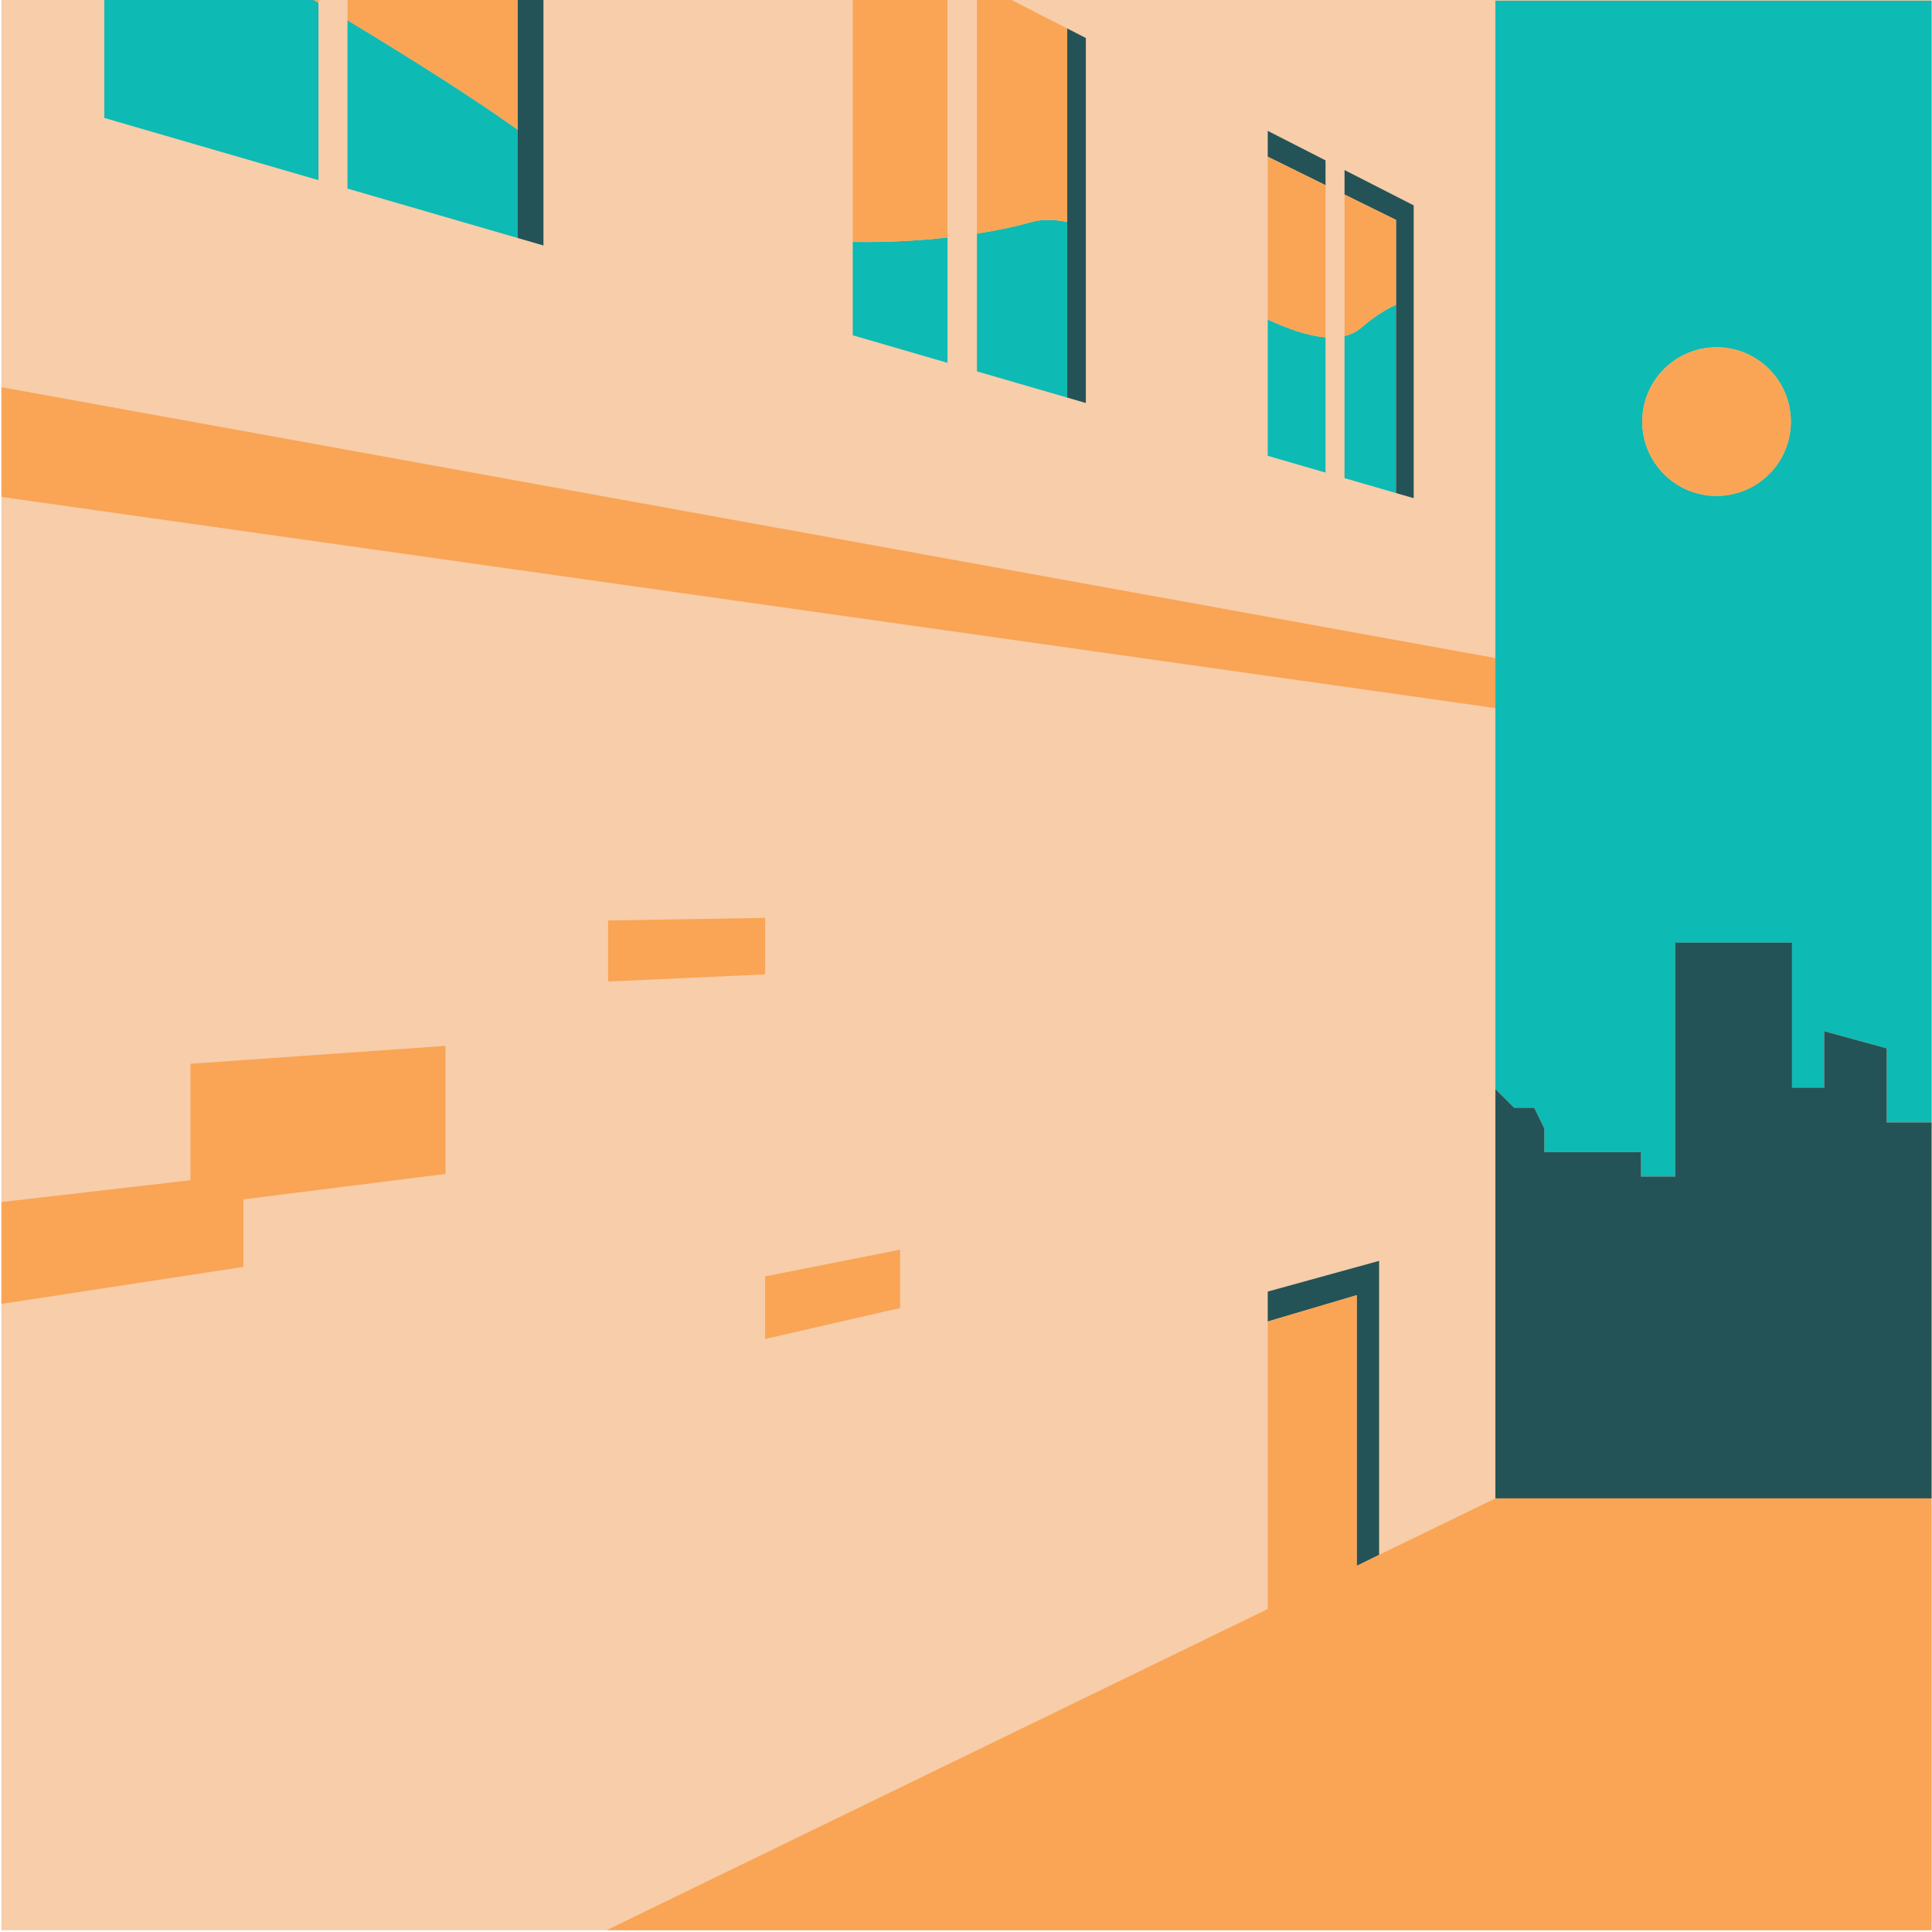 <svg xmlns="http://www.w3.org/2000/svg" width="1080" height="1080" version="1.0" viewBox="0 0 810 810"><defs><clipPath id="a"><path d="M.59 0h809.25v809.25H.59Zm0 0"/></clipPath><clipPath id="b"><path d="M43 0h766.84v494H43Zm0 0"/></clipPath><clipPath id="c"><path d="M217 0h592.84v657H217Zm0 0"/></clipPath><clipPath id="d"><path d="M.59 0h809.25v809.25H.59Zm0 0"/></clipPath></defs><path fill="#fff" d="M-81-81h972v972H-81z"/><path fill="#fff" d="M-81-81h972v972H-81z"/><g clip-path="url(#a)"><path fill="#f7cdaa" d="M.59 0h809.25v809.25H.59Zm0 0"/></g><g clip-path="url(#b)"><path fill="#0ebab4" d="M626.95.273V456.61l7.831 7.836h8.45l4.222 8.66v9.918h40.527v10.262h14.36v-98.078h48.972v60.79h13.516v-23.645L791 439.535v31.043h18.84V.273Zm92.722 207.641c-17.203 0-31.156-13.953-31.156-31.156 0-17.207 13.953-31.156 31.156-31.156 17.207 0 31.156 13.949 31.156 31.156 0 17.203-13.95 31.156-31.156 31.156ZM131.559 0c.664.387 1.308.777 1.957 1.164V75.52L43.723 49.445V0Zm14.129 8.48c27.464 16.59 52.714 32.614 71.39 45.903v45.414l-71.39-20.734Zm251.546 91.09v52.535l-39.718-11.539V101.43c14.355.226 27.84-.532 39.718-1.86Zm50.192-6.523v73.64l-37.84-10.988V97.918c9.16-1.406 16.926-3.121 22.82-4.82 4.403-1.266 9.469-1.168 15.02-.051Zm84.078 40.933c8.887 4.063 17.14 6.91 24.23 7.446v56.71l-24.23-7.038Zm53.785 72.735 7.41 2.152-29-8.414v-59.562c2.703-.649 5.13-1.844 7.235-3.676 5.015-4.336 9.824-7.363 14.355-9.465Zm0 0"/></g><g clip-path="url(#c)"><path fill="#245357" d="M809.84 470.578v157.645H626.95V456.609l7.831 7.836h8.45l4.222 8.66v9.918h40.527v10.262h14.36v-98.078h48.972v60.79h13.516v-23.645L791 439.535v31.043ZM531.504 541.5v12.547l37.308-11.04v113.505l9.387-4.614v-123.28l-9.386 2.589Zm53.785-459.184-21.59-11.02v10.259l21.59 10.652v114.508l7.41 2.152V86.105Zm-137.863 10.73v73.641l7.816 2.27V15.926l-7.816-3.996ZM217.078 54.384v45.414l10.766 3.125V0h-10.766Zm338.656 12.851-24.23-12.367v10.828l24.23 11.946Zm0 0"/></g><g clip-path="url(#d)"><path fill="#f9a555" d="M809.84 628.223V809.25H254.305l16.558-8.043 49.914-24.246L531.504 674.59V554.043l37.308-11.035v113.504l9.387-4.614 29.602-14.37 11.054-5.376 8.094-3.93ZM555.734 77.64l-24.23-11.946v68.285c8.887 4.063 17.14 6.91 24.23 7.446Zm29.555 50.109V92.207L563.7 81.555v59.336c2.703-.649 5.13-1.844 7.235-3.676 5.015-4.336 9.824-7.363 14.355-9.465ZM397.234 99.57V0h-39.718v101.43c14.355.226 27.84-.532 39.718-1.86Zm50.192-6.523V11.93L424.055 0h-14.47v97.918c9.161-1.406 16.927-3.121 22.821-4.82 4.403-1.266 9.469-1.168 15.02-.051ZM133.516 0h-1.957c.664.387 1.308.777 1.957 1.164Zm83.562 0h-71.39v8.48c27.464 16.59 52.714 32.614 71.39 45.903ZM626.95 296.867v-20.96l-8.094-1.473L.59 162.32v46.012l618.265 87.383ZM79.863 494.81.59 503.969v42.695l101.445-15.52v-28.308l84.73-10.668v-53.684l-106.902 7.508Zm297.512 29.117-56.598 11.215v26.234l56.598-12.996Zm-56.598-139.11-65.824 1.098v25.59l65.824-2.996Zm398.895-176.902c17.207 0 31.156-13.953 31.156-31.156 0-17.207-13.95-31.156-31.156-31.156-17.203 0-31.156 13.949-31.156 31.156 0 17.203 13.953 31.156 31.156 31.156Zm0 0"/></g></svg>